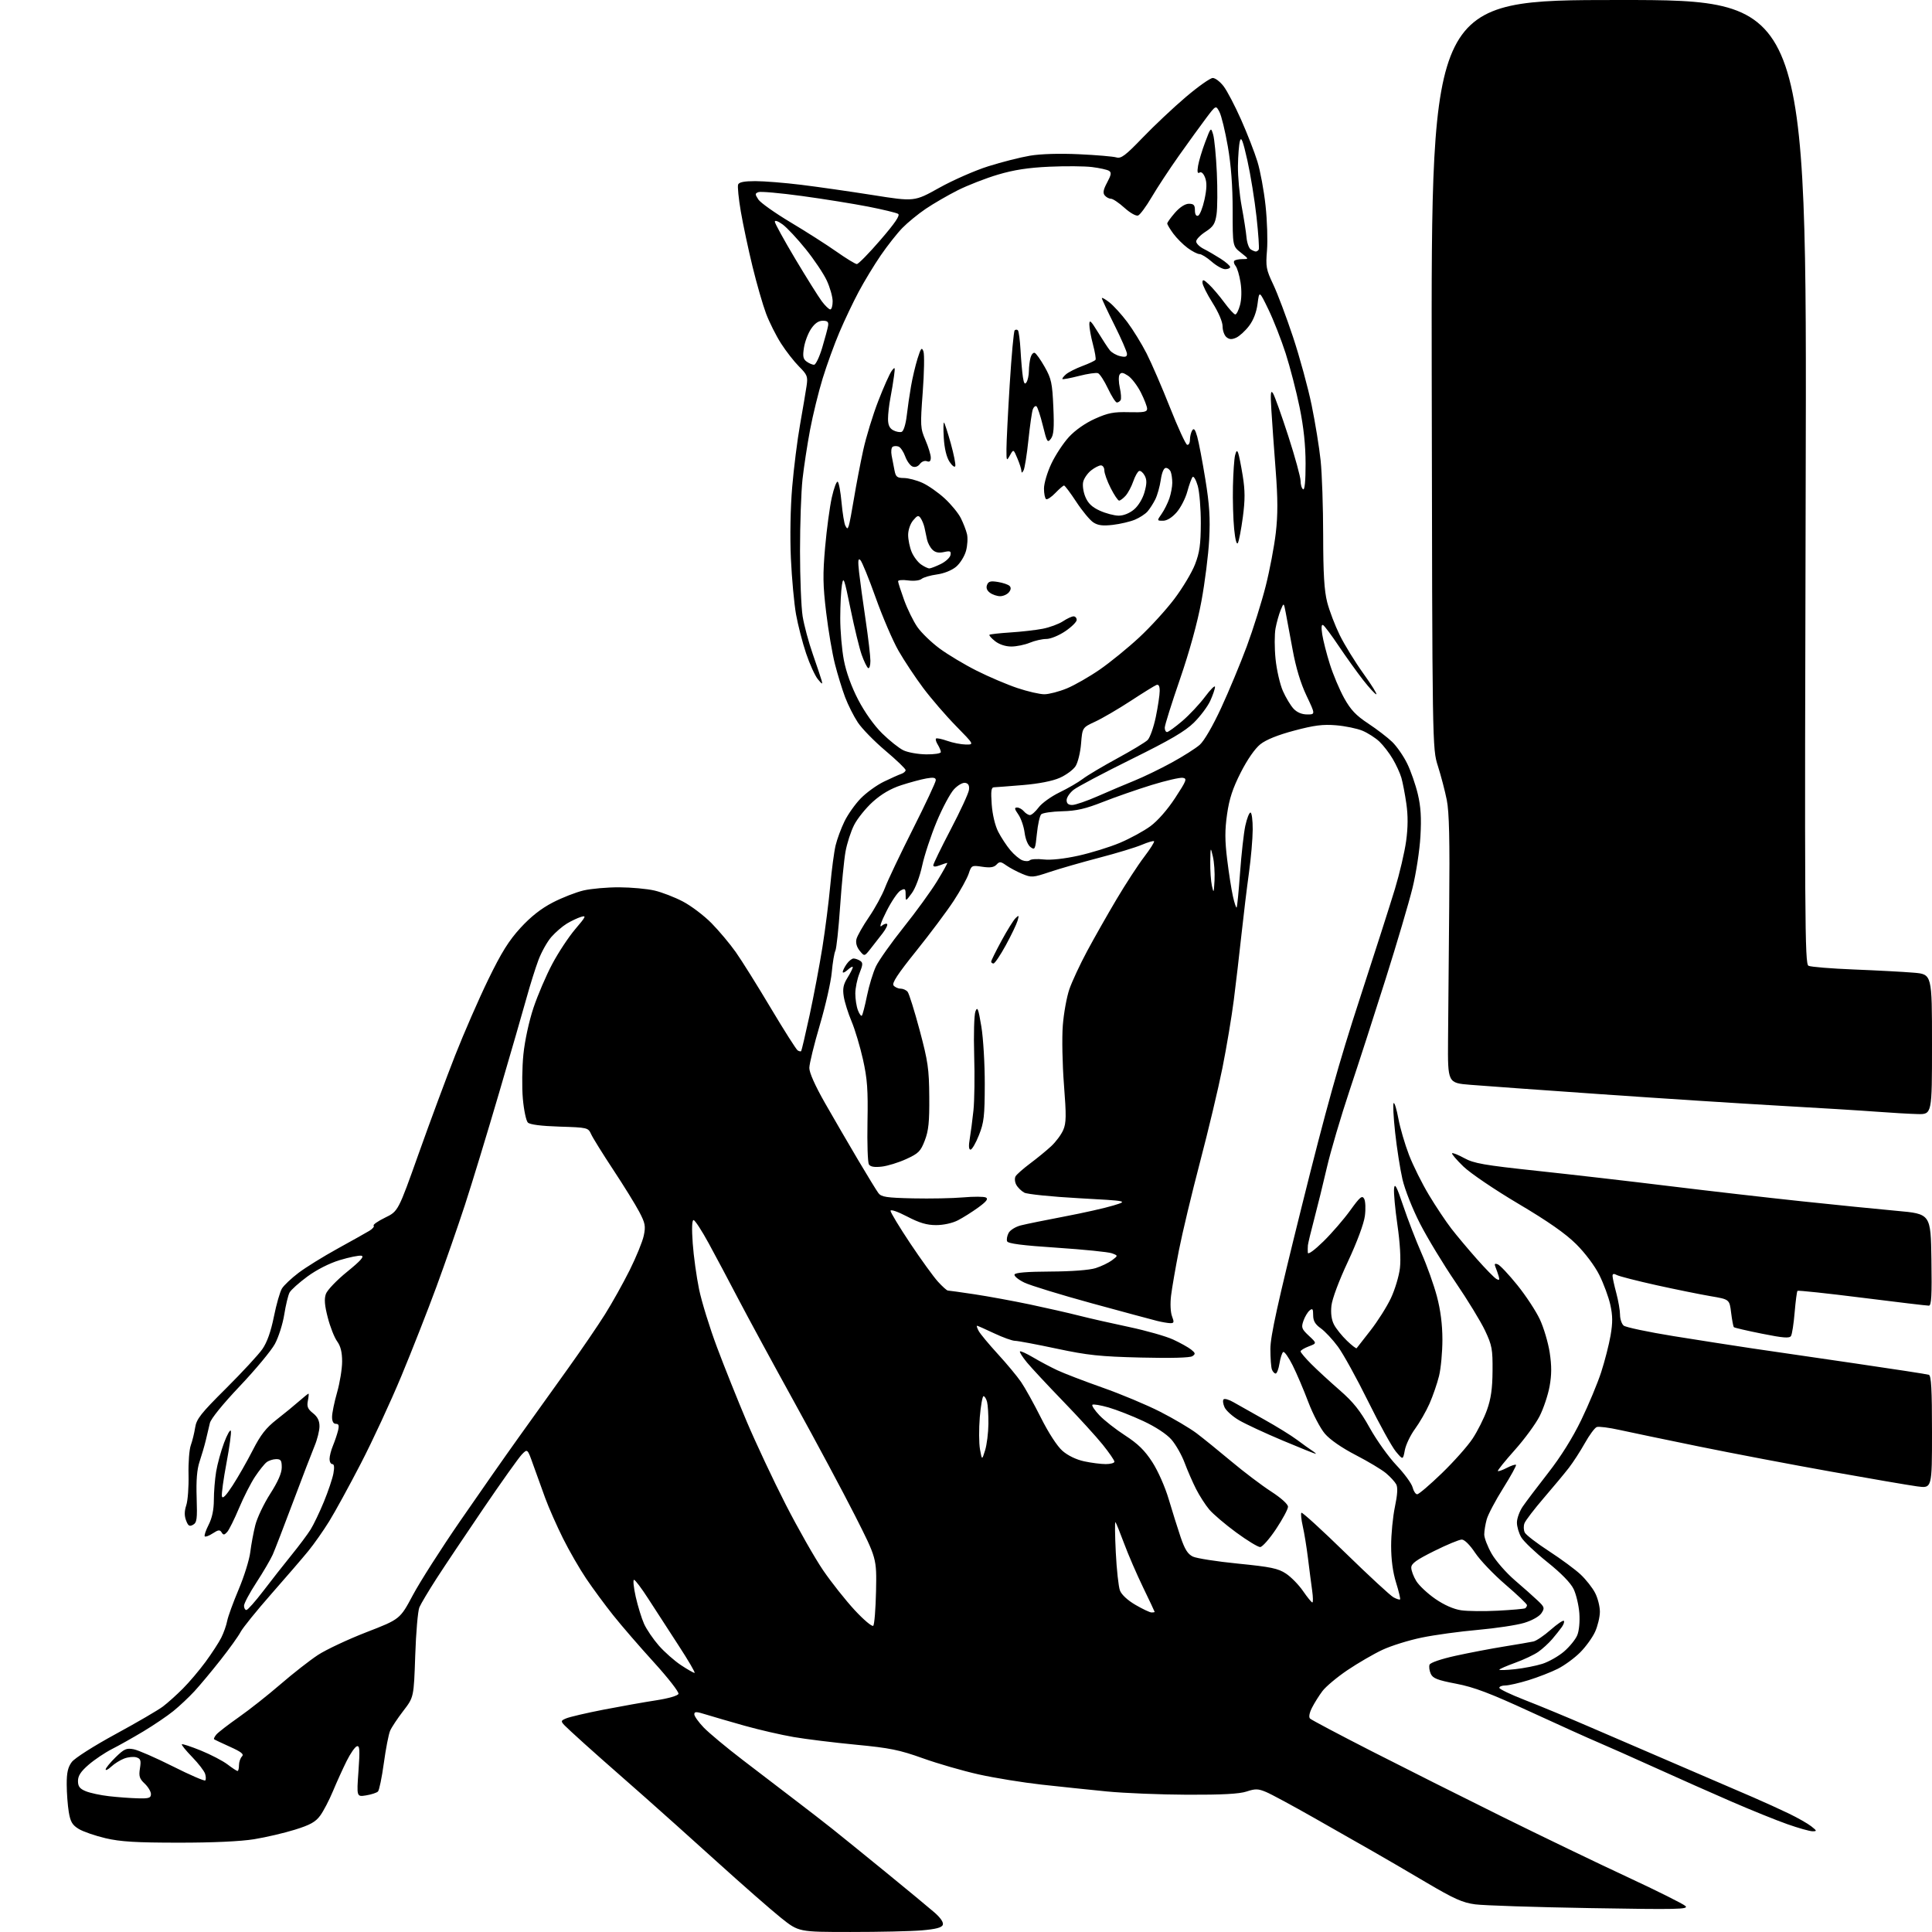 <?xml version="1.0" encoding="UTF-8" standalone="no"?>
<svg 
  version="1.1" 
  xmlns="http://www.w3.org/2000/svg" 
  xmlns:xlink="http://www.w3.org/1999/xlink" 
  xmlns:svg="http://www.w3.org/2000/svg"
  xmlns:rdf="http://www.w3.org/1999/02/22-rdf-syntax-ns#"
  xmlns:cc="http://creativecommons.org/ns#"
  xmlns:dc="http://purl.org/dc/elements/1.1/"
  viewBox="0 0 768 768"
  width="768"
  height="768"
>
<style>svg {background-color: white; }</style>"
<path stroke="none" fill="black" fill-rule="evenodd" d="M338.10,767.99C317.50,767.99 317.50,767.99 310.50,762.41C306.65,759.34 295.18,749.29 285.00,740.08C274.82,730.87 262.00,719.38 256.50,714.53C251.00,709.69 243.13,702.75 239.00,699.12C234.88,695.48 229.49,690.63 227.02,688.33C222.54,684.17 222.54,684.17 225.02,683.10C226.38,682.51 233.12,680.94 240.00,679.60C246.88,678.27 256.26,676.60 260.85,675.90C265.68,675.16 269.42,674.08 269.70,673.34C269.97,672.64 265.57,666.99 259.92,660.78C254.27,654.58 246.99,646.16 243.74,642.07C240.48,637.98 235.67,631.45 233.04,627.55C230.41,623.66 226.24,616.43 223.78,611.48C221.32,606.54 218.14,599.35 216.73,595.50C215.31,591.65 213.15,585.66 211.92,582.18C209.68,575.86 209.68,575.86 207.43,578.18C206.20,579.46 199.35,589.08 192.22,599.56C185.09,610.05 176.68,622.61 173.53,627.49C170.39,632.37 167.32,637.51 166.71,638.93C166.11,640.34 165.36,648.96 165.06,658.09C164.50,674.67 164.50,674.67 160.33,680.09C158.04,683.06 155.68,686.62 155.08,688.00C154.48,689.38 153.36,695.17 152.58,700.87C151.80,706.57 150.75,711.65 150.25,712.15C149.74,712.66 147.63,713.35 145.55,713.69C141.76,714.30 141.76,714.30 142.50,704.03C143.10,695.56 142.99,693.83 141.87,694.17C141.11,694.40 139.28,697.04 137.79,700.04C136.30,703.04 133.85,708.42 132.36,712.00C130.87,715.58 128.59,719.95 127.30,721.71C125.45,724.25 123.32,725.44 117.23,727.33C112.98,728.66 105.67,730.36 101.00,731.12C95.64,731.99 84.55,732.50 71.00,732.49C54.05,732.48 47.91,732.11 41.99,730.73C37.86,729.76 33.05,728.10 31.31,727.04C28.74,725.48 27.99,724.21 27.34,720.31C26.90,717.66 26.53,712.72 26.52,709.32C26.50,704.66 27.00,702.48 28.53,700.43C29.69,698.88 37.21,694.09 45.99,689.31C54.47,684.70 62.94,679.76 64.81,678.33C66.68,676.91 70.22,673.73 72.68,671.26C75.15,668.80 79.20,664.02 81.69,660.64C84.17,657.26 87.00,652.92 87.96,651.00C88.92,649.08 89.98,646.08 90.31,644.34C90.64,642.61 92.69,636.98 94.86,631.84C97.04,626.70 99.12,620.02 99.49,617.00C99.86,613.98 100.76,609.14 101.49,606.26C102.21,603.38 104.87,597.78 107.40,593.83C110.50,588.99 112.00,585.56 112.00,583.32C112.00,580.53 111.64,580.01 109.75,580.03C108.51,580.05 106.80,580.61 105.95,581.28C105.09,581.95 103.04,584.52 101.39,587.00C99.73,589.48 96.87,595.10 95.02,599.50C93.18,603.90 91.05,608.17 90.30,609.00C89.16,610.24 88.78,610.27 88.09,609.14C87.40,608.03 86.78,608.10 84.59,609.53C83.13,610.49 81.70,611.03 81.40,610.73C81.10,610.44 81.79,608.37 82.93,606.14C84.31,603.42 85.00,600.16 85.01,596.29C85.01,593.11 85.42,588.02 85.92,585.00C86.42,581.98 87.84,576.80 89.08,573.50C90.32,570.20 91.53,568.08 91.77,568.80C92.00,569.51 91.22,575.26 90.03,581.57C88.84,587.88 88.02,593.82 88.21,594.77C88.46,595.97 89.77,594.66 92.47,590.50C94.62,587.20 98.20,580.92 100.44,576.54C103.61,570.33 105.71,567.64 110.00,564.28C113.03,561.92 117.03,558.64 118.90,556.99C120.77,555.35 122.45,554.00 122.63,554.00C122.80,554.00 122.69,555.28 122.38,556.85C121.93,559.12 122.34,560.12 124.40,561.75C126.22,563.18 127.00,564.74 127.00,566.96C127.00,568.70 126.12,572.24 125.04,574.81C123.97,577.39 120.13,587.38 116.52,597.00C112.91,606.62 109.26,616.08 108.41,618.00C107.55,619.92 104.64,624.90 101.93,629.06C99.22,633.21 97.00,637.38 97.00,638.31C97.00,639.24 97.43,640.00 97.95,640.00C98.47,640.00 101.50,636.57 104.70,632.39C107.89,628.20 112.93,621.79 115.89,618.14C118.86,614.49 122.27,609.92 123.47,608.00C124.67,606.08 127.04,601.12 128.74,597.00C130.44,592.88 132.14,587.81 132.53,585.75C132.99,583.25 132.85,582.00 132.11,582.00C131.50,582.00 131.00,581.09 131.00,579.97C131.00,578.85 131.60,576.49 132.34,574.72C133.07,572.95 133.98,570.26 134.36,568.75C134.87,566.66 134.68,566.00 133.52,566.00C132.53,566.00 132.00,565.04 132.00,563.25C132.00,561.73 132.90,557.35 134.00,553.50C135.10,549.65 136.00,544.12 136.00,541.21C136.00,537.52 135.40,535.10 134.02,533.21C132.93,531.72 131.26,527.49 130.31,523.81C129.04,518.93 128.83,516.38 129.54,514.37C130.08,512.84 133.85,508.90 137.97,505.56C143.34,501.20 144.93,499.42 143.66,499.17C142.69,498.99 138.83,499.77 135.07,500.91C130.91,502.17 125.88,504.73 122.18,507.45C118.85,509.90 115.66,512.76 115.10,513.81C114.54,514.85 113.59,518.80 112.99,522.57C112.39,526.34 110.71,531.60 109.26,534.26C107.81,536.92 101.55,544.45 95.35,550.99C88.59,558.11 83.81,564.01 83.43,565.69C83.09,567.24 82.36,570.30 81.82,572.50C81.29,574.70 80.17,578.52 79.34,581.00C78.29,584.14 77.94,588.46 78.17,595.32C78.45,603.85 78.27,605.27 76.74,606.12C75.32,606.92 74.80,606.59 73.97,604.41C73.25,602.53 73.28,600.69 74.05,598.35C74.66,596.50 75.06,591.06 74.95,586.25C74.83,581.44 75.24,576.15 75.85,574.50C76.45,572.85 77.23,569.70 77.57,567.51C78.10,564.07 79.79,561.91 89.86,551.90C96.28,545.50 102.79,538.47 104.31,536.27C106.17,533.59 107.68,529.32 108.88,523.38C109.86,518.50 111.30,513.46 112.08,512.20C112.86,510.93 115.83,508.13 118.68,505.97C121.53,503.81 128.51,499.48 134.18,496.36C139.86,493.23 145.55,490.04 146.84,489.26C148.12,488.48 148.89,487.55 148.53,487.20C148.18,486.85 150.23,485.42 153.08,484.03C158.28,481.50 158.28,481.50 166.46,458.50C170.96,445.85 177.48,428.30 180.94,419.50C184.40,410.70 190.30,397.18 194.05,389.46C199.31,378.64 202.25,373.93 206.89,368.86C210.99,364.39 215.07,361.17 219.70,358.77C223.44,356.83 228.97,354.67 232.00,353.96C235.03,353.26 241.40,352.70 246.16,352.72C250.92,352.74 257.22,353.32 260.16,354.00C263.10,354.68 268.19,356.65 271.47,358.37C274.75,360.09 279.86,363.96 282.82,366.96C285.78,369.97 290.12,375.14 292.47,378.46C294.82,381.78 301.08,391.79 306.39,400.71C311.71,409.62 316.52,417.20 317.09,417.56C317.66,417.91 318.28,418.04 318.47,417.85C318.65,417.66 320.17,411.20 321.84,403.50C323.50,395.80 325.79,383.65 326.93,376.50C328.07,369.35 329.46,358.34 330.04,352.04C330.61,345.74 331.57,338.54 332.17,336.04C332.77,333.54 334.36,329.25 335.70,326.50C337.04,323.75 339.94,319.64 342.16,317.37C344.38,315.09 348.51,312.10 351.34,310.73C354.18,309.35 357.29,307.96 358.25,307.64C359.21,307.32 360.00,306.64 360.00,306.13C360.00,305.61 356.39,302.14 351.98,298.42C347.57,294.70 342.63,289.64 341.00,287.18C339.37,284.72 337.09,280.19 335.93,277.11C334.77,274.02 332.96,268.12 331.91,264.00C330.85,259.88 329.28,250.65 328.42,243.50C327.11,232.63 327.04,228.37 328.00,217.50C328.63,210.35 329.83,201.46 330.66,197.74C331.49,194.02 332.54,191.22 333.00,191.50C333.46,191.78 334.15,195.50 334.53,199.76C334.92,204.02 335.60,208.18 336.05,209.00C336.78,210.33 336.92,210.33 337.40,209.00C337.69,208.18 338.63,203.22 339.49,198.00C340.35,192.78 341.99,184.22 343.13,179.00C344.27,173.78 346.96,164.97 349.11,159.44C351.25,153.90 353.66,148.50 354.46,147.44C355.79,145.66 355.87,145.83 355.38,149.50C355.09,151.70 354.44,155.66 353.93,158.30C353.42,160.94 353.00,164.64 353.00,166.51C353.00,168.95 353.60,170.25 355.08,171.04C356.22,171.65 357.74,171.93 358.45,171.66C359.19,171.37 360.04,168.64 360.43,165.33C360.80,162.12 361.57,156.80 362.15,153.50C362.72,150.20 363.89,145.27 364.74,142.54C366.06,138.34 366.42,137.90 367.08,139.68C367.51,140.84 367.38,148.13 366.80,155.88C365.80,169.31 365.85,170.22 367.87,174.93C369.04,177.65 370.00,180.79 370.00,181.90C370.00,183.33 369.54,183.76 368.45,183.34C367.58,183.01 366.36,183.49 365.68,184.43C364.93,185.45 363.79,185.86 362.75,185.46C361.82,185.10 360.51,183.29 359.84,181.44C359.17,179.59 357.99,177.83 357.22,177.53C356.45,177.24 355.38,177.26 354.85,177.59C354.32,177.92 354.13,179.50 354.44,181.10C354.75,182.69 355.26,185.35 355.58,187.00C356.08,189.57 356.61,190.00 359.33,190.02C361.07,190.03 364.39,190.90 366.69,191.95C368.99,192.99 372.97,195.78 375.52,198.13C378.08,200.48 380.97,204.01 381.94,205.96C382.92,207.90 384.02,210.75 384.39,212.29C384.76,213.82 384.59,216.83 384.01,218.96C383.43,221.10 381.67,223.94 380.08,225.28C378.38,226.71 375.27,227.97 372.45,228.35C369.84,228.71 367.09,229.51 366.34,230.13C365.56,230.78 363.29,231.03 360.99,230.73C358.80,230.43 357.00,230.58 357.00,231.05C357.00,231.52 358.08,234.87 359.39,238.49C360.70,242.11 363.07,246.94 364.64,249.21C366.21,251.49 370.20,255.35 373.50,257.79C376.80,260.23 383.43,264.20 388.23,266.61C393.03,269.03 400.31,272.13 404.41,273.50C408.50,274.88 413.35,275.99 415.18,275.98C417.00,275.96 421.01,274.92 424.07,273.66C427.13,272.40 433.04,269.02 437.19,266.15C441.35,263.27 448.39,257.54 452.84,253.40C457.30,249.27 463.61,242.34 466.87,238.01C470.14,233.68 473.82,227.52 475.05,224.32C476.86,219.65 477.31,216.43 477.34,208.00C477.36,202.22 476.81,195.53 476.12,193.12C475.42,190.72 474.50,189.14 474.07,189.62C473.65,190.11 472.70,192.71 471.97,195.42C471.24,198.12 469.33,201.83 467.72,203.67C465.89,205.75 463.87,207.00 462.33,207.00C459.86,207.00 459.86,207.00 461.78,204.25C462.83,202.74 464.21,199.97 464.85,198.10C465.48,196.23 466.00,193.46 466.00,191.93C466.00,190.41 465.73,188.45 465.39,187.58C465.06,186.71 464.19,186.00 463.45,186.00C462.63,186.00 461.86,187.81 461.43,190.75C461.05,193.36 460.07,196.85 459.25,198.50C458.43,200.15 457.03,202.32 456.15,203.33C455.26,204.34 453.01,205.81 451.13,206.59C449.25,207.37 445.32,208.30 442.39,208.64C438.37,209.11 436.46,208.87 434.61,207.66C433.26,206.78 430.23,203.12 427.87,199.53C425.51,195.94 423.31,193.00 422.98,193.00C422.64,193.00 421.10,194.33 419.53,195.96C417.97,197.59 416.31,198.69 415.85,198.41C415.38,198.12 415.00,196.22 415.00,194.19C415.00,192.16 416.32,187.71 417.94,184.30C419.55,180.89 422.70,176.11 424.94,173.68C427.42,170.99 431.44,168.18 435.25,166.47C440.46,164.13 442.71,163.69 448.75,163.85C454.72,164.00 456.00,163.76 456.00,162.49C456.00,161.63 454.87,158.71 453.49,155.98C452.11,153.26 449.82,150.28 448.41,149.35C446.38,148.02 445.66,147.93 445.04,148.93C444.61,149.63 444.66,151.98 445.15,154.16C445.64,156.34 445.78,158.55 445.46,159.06C445.14,159.58 444.47,160.00 443.97,160.00C443.47,160.00 441.87,157.49 440.42,154.43C438.97,151.36 437.19,148.63 436.47,148.35C435.75,148.07 432.35,148.56 428.93,149.44C425.50,150.32 422.54,150.87 422.34,150.68C422.15,150.48 422.78,149.64 423.74,148.80C424.71,147.96 427.65,146.47 430.28,145.49C432.91,144.51 435.26,143.40 435.49,143.02C435.72,142.65 435.26,139.90 434.47,136.92C433.67,133.94 433.03,130.38 433.03,129.00C433.04,126.92 433.61,127.42 436.42,132.00C438.27,135.03 440.40,138.27 441.15,139.21C441.89,140.16 443.74,141.22 445.25,141.57C447.33,142.06 448.00,141.84 448.00,140.70C448.00,139.86 445.75,134.69 443.00,129.19C440.25,123.70 438.00,118.90 438.00,118.53C438.00,118.16 439.35,118.91 441.00,120.20C442.65,121.49 445.85,125.01 448.11,128.02C450.37,131.04 453.83,136.65 455.79,140.50C457.75,144.35 461.93,154.01 465.08,161.97C468.23,169.92 471.30,176.60 471.90,176.80C472.51,177.00 473.01,176.12 473.02,174.83C473.02,173.55 473.43,171.87 473.92,171.09C474.58,170.04 475.11,170.70 475.92,173.59C476.53,175.74 477.98,183.35 479.14,190.50C480.79,200.65 481.12,205.91 480.67,214.50C480.35,220.55 478.96,231.57 477.58,239.00C476.00,247.54 472.86,258.93 469.05,270.00C465.73,279.62 463.01,288.29 463.01,289.25C463.00,290.21 463.41,291.00 463.92,291.00C464.42,291.00 467.14,289.03 469.96,286.63C472.77,284.23 476.86,279.87 479.04,276.95C481.22,274.03 482.99,272.28 482.98,273.07C482.97,273.86 482.12,276.34 481.10,278.58C480.08,280.82 477.16,284.72 474.61,287.24C471.06,290.73 465.20,294.16 449.73,301.80C438.61,307.29 428.26,312.77 426.75,313.97C425.24,315.17 424.00,317.01 424.00,318.07C424.00,319.41 424.69,320.00 426.25,319.99C427.49,319.98 432.10,318.39 436.50,316.45C440.90,314.51 447.43,311.74 451.00,310.30C454.57,308.85 461.22,305.64 465.76,303.15C470.30,300.67 475.32,297.48 476.92,296.07C478.65,294.55 482.12,288.57 485.42,281.43C488.49,274.79 493.08,263.77 495.62,256.93C498.15,250.09 501.53,239.32 503.13,233.00C504.73,226.68 506.54,217.14 507.15,211.81C507.99,204.57 507.97,198.24 507.09,186.81C506.44,178.39 505.68,167.68 505.39,163.00C504.98,156.27 505.12,154.89 506.04,156.35C506.69,157.37 509.41,165.01 512.11,173.33C514.80,181.65 517.00,189.68 517.00,191.17C517.00,192.66 517.45,194.16 518.00,194.50C518.64,194.90 519.00,191.26 518.99,184.31C518.98,176.92 518.23,169.84 516.62,161.94C515.32,155.58 512.82,145.91 511.06,140.44C509.29,134.97 506.21,127.12 504.21,123.00C500.58,115.50 500.58,115.50 499.90,120.76C499.46,124.16 498.25,127.29 496.50,129.58C495.01,131.54 492.73,133.62 491.43,134.22C489.66,135.02 488.67,134.97 487.53,134.02C486.69,133.33 486.00,131.40 486.00,129.74C486.00,127.94 484.39,124.16 482.00,120.38C479.80,116.90 478.00,113.28 478.00,112.35C478.00,110.94 478.44,111.06 480.59,113.08C482.02,114.41 484.75,117.64 486.68,120.25C488.60,122.86 490.56,125.00 491.05,125.00C491.53,125.00 492.38,123.30 492.94,121.23C493.55,118.96 493.63,115.40 493.13,112.27C492.68,109.42 491.80,106.46 491.16,105.70C490.53,104.94 490.31,104.02 490.68,103.66C491.04,103.30 492.50,103.00 493.92,102.99C496.50,102.98 496.50,102.98 493.25,100.42C490.00,97.86 490.00,97.86 490.00,83.55C490.00,73.94 489.37,65.62 488.08,58.21C487.03,52.15 485.53,45.97 484.75,44.49C483.34,41.79 483.34,41.79 479.42,47.00C477.26,49.86 472.43,56.55 468.67,61.85C464.91,67.16 460.04,74.57 457.84,78.31C455.64,82.06 453.20,85.37 452.41,85.67C451.61,85.98 449.24,84.64 446.99,82.61C444.79,80.62 442.38,79.00 441.62,79.00C440.86,79.00 439.75,78.41 439.15,77.68C438.34,76.70 438.58,75.38 440.11,72.54C441.75,69.48 441.89,68.55 440.84,67.90C440.11,67.45 437.09,66.78 434.13,66.41C431.16,66.04 423.51,65.98 417.12,66.27C408.75,66.65 403.04,67.53 396.71,69.41C391.88,70.84 384.68,73.65 380.71,75.64C376.75,77.64 371.02,80.96 367.98,83.02C364.94,85.08 360.76,88.50 358.69,90.63C356.62,92.76 352.76,97.65 350.12,101.50C347.48,105.35 343.52,111.88 341.33,116.00C339.13,120.12 335.69,127.35 333.69,132.06C331.68,136.77 328.69,145.01 327.04,150.37C325.39,155.74 323.13,164.94 322.02,170.82C320.92,176.69 319.56,185.55 319.01,190.50C318.47,195.45 318.02,208.28 318.02,219.00C318.02,229.72 318.49,241.43 319.06,245.00C319.64,248.57 321.45,255.32 323.09,260.00C324.72,264.68 326.31,269.40 326.61,270.50C327.08,272.19 326.85,272.11 325.11,270.00C323.97,268.62 321.87,264.01 320.44,259.74C319.00,255.48 317.21,248.50 316.44,244.24C315.68,239.98 314.76,229.97 314.39,222.00C314.00,213.40 314.21,201.88 314.90,193.69C315.54,186.10 316.95,174.85 318.05,168.69C319.14,162.54 320.30,155.65 320.63,153.40C321.18,149.66 320.91,148.98 317.64,145.71C315.67,143.73 312.43,139.59 310.46,136.50C308.49,133.42 305.82,128.09 304.53,124.67C303.24,121.24 300.81,112.83 299.14,105.97C297.47,99.11 295.38,89.28 294.49,84.11C293.61,78.95 293.13,74.11 293.41,73.36C293.78,72.41 295.84,72.00 300.26,72.00C303.73,72.00 311.96,72.66 318.54,73.47C325.12,74.28 337.93,76.12 347.00,77.55C363.50,80.17 363.50,80.17 373.39,74.64C378.83,71.61 387.61,67.75 392.89,66.09C398.18,64.42 405.62,62.53 409.44,61.89C413.71,61.17 421.21,60.95 428.94,61.31C435.85,61.63 442.52,62.20 443.76,62.57C445.66,63.13 447.33,61.88 454.26,54.68C458.79,49.97 466.50,42.71 471.39,38.56C476.28,34.40 481.10,31.00 482.09,31.00C483.09,31.00 485.03,32.49 486.42,34.31C487.81,36.13 490.93,42.10 493.36,47.58C495.79,53.05 498.71,60.54 499.84,64.22C500.98,67.90 502.43,75.76 503.07,81.70C503.72,87.64 503.97,95.68 503.65,99.56C503.11,106.01 503.32,107.16 506.12,113.06C507.81,116.60 511.36,126.03 514.01,134.00C516.65,141.97 519.98,154.15 521.40,161.06C522.82,167.96 524.42,177.86 524.97,183.06C525.52,188.25 525.97,201.66 525.98,212.86C526.00,228.01 526.40,234.78 527.57,239.36C528.43,242.74 530.69,248.65 532.58,252.50C534.48,256.35 538.71,263.21 541.97,267.75C545.24,272.29 547.54,276.00 547.10,276.00C546.66,276.00 544.28,273.41 541.81,270.25C539.35,267.09 535.02,261.04 532.18,256.82C529.35,252.59 526.56,248.85 525.99,248.50C525.30,248.07 525.17,249.29 525.61,252.18C525.97,254.55 527.33,259.88 528.63,264.00C529.92,268.12 532.49,274.20 534.32,277.50C536.92,282.18 539.03,284.41 543.90,287.62C547.33,289.89 551.63,293.18 553.44,294.94C555.26,296.71 557.93,300.56 559.37,303.51C560.82,306.46 562.72,311.94 563.61,315.69C564.80,320.72 565.07,325.11 564.64,332.50C564.33,338.00 562.91,347.23 561.49,353.00C560.07,358.77 555.29,374.98 550.86,389.00C546.44,403.02 539.96,423.05 536.47,433.50C532.99,443.95 528.94,457.68 527.48,464.00C526.02,470.32 523.75,479.55 522.44,484.50C521.13,489.45 520.00,494.18 519.91,495.00C519.83,495.82 519.82,497.16 519.88,497.97C519.95,498.84 522.47,497.01 526.09,493.47C529.43,490.19 534.23,484.64 536.74,481.15C540.61,475.79 541.46,475.07 542.27,476.52C542.80,477.46 542.93,480.54 542.56,483.36C542.16,486.44 539.45,493.73 535.82,501.50C532.23,509.16 529.54,516.38 529.26,519.08C528.94,522.08 529.30,524.68 530.30,526.58C531.14,528.19 533.44,531.04 535.40,532.93C537.36,534.82 539.11,536.17 539.29,535.93C539.47,535.69 541.94,532.52 544.78,528.89C547.63,525.25 551.28,519.48 552.89,516.07C554.50,512.67 556.12,507.29 556.49,504.12C556.91,500.51 556.54,494.10 555.49,486.88C554.58,480.56 553.98,474.07 554.16,472.45C554.43,470.12 555.18,471.54 557.81,479.35C559.63,484.77 562.90,493.23 565.07,498.17C567.25,503.10 570.00,510.82 571.19,515.32C572.64,520.79 573.37,526.48 573.38,532.50C573.38,537.45 572.78,543.96 572.04,546.97C571.30,549.98 569.59,554.93 568.25,557.97C566.91,561.01 564.31,565.53 562.49,568.01C560.67,570.49 558.85,574.30 558.44,576.46C557.70,580.40 557.70,580.40 554.87,577.01C553.31,575.15 548.35,566.17 543.85,557.06C539.35,547.95 533.96,538.18 531.87,535.35C529.79,532.51 526.71,529.22 525.04,528.03C522.79,526.43 522.00,525.07 522.00,522.81C522.00,520.28 521.75,519.96 520.58,520.94C519.80,521.58 518.69,523.44 518.13,525.06C517.21,527.70 517.42,528.30 520.30,530.99C523.50,533.98 523.50,533.98 520.25,535.21C518.46,535.89 517.00,536.78 517.00,537.20C517.00,537.62 518.91,539.89 521.25,542.23C523.59,544.58 528.67,549.25 532.53,552.61C537.96,557.34 540.66,560.72 544.49,567.61C547.21,572.50 552.00,579.20 555.14,582.50C558.27,585.80 561.15,589.74 561.53,591.25C561.91,592.76 562.73,594.00 563.36,594.00C563.99,594.00 568.39,590.24 573.14,585.65C577.90,581.05 583.40,574.87 585.36,571.90C587.33,568.93 589.91,563.80 591.09,560.50C592.68,556.05 593.26,552.04 593.31,544.97C593.38,536.35 593.10,534.81 590.35,528.97C588.68,525.41 583.38,516.73 578.57,509.67C573.76,502.61 567.43,492.16 564.50,486.45C561.50,480.59 558.45,472.90 557.50,468.79C556.58,464.78 555.27,456.42 554.59,450.20C553.91,443.99 553.65,438.72 554.01,438.49C554.37,438.27 555.22,441.07 555.89,444.73C556.57,448.38 558.46,454.84 560.09,459.08C561.72,463.32 565.30,470.50 568.03,475.04C570.76,479.58 574.77,485.60 576.94,488.40C579.11,491.21 583.68,496.65 587.09,500.50C590.50,504.35 593.97,507.90 594.80,508.38C595.97,509.07 596.18,508.85 595.77,507.38C595.47,506.35 594.90,504.71 594.50,503.74C593.95,502.39 594.15,502.12 595.40,502.60C596.29,502.94 599.78,506.66 603.17,510.86C606.56,515.06 610.59,521.20 612.13,524.50C613.67,527.80 615.42,533.72 616.03,537.65C616.83,542.92 616.82,546.46 615.99,551.08C615.36,554.54 613.58,559.87 612.03,562.93C610.48,565.99 606.03,572.07 602.13,576.43C598.23,580.80 595.21,584.54 595.43,584.76C595.64,584.97 597.25,584.41 599.00,583.50C600.75,582.59 602.39,582.05 602.63,582.30C602.88,582.55 600.58,586.73 597.53,591.59C594.47,596.46 591.53,602.03 590.99,603.97C590.45,605.91 590.01,608.62 590.01,610.00C590.02,611.38 591.35,614.83 592.98,617.67C594.61,620.51 598.74,625.23 602.16,628.17C605.58,631.10 609.69,634.75 611.29,636.28C613.99,638.85 614.10,639.22 612.74,641.27C611.87,642.57 609.03,644.17 605.88,645.12C602.92,646.02 594.65,647.26 587.50,647.90C580.35,648.53 570.31,649.90 565.19,650.96C560.07,652.01 553.03,654.20 549.55,655.83C546.06,657.46 539.82,661.09 535.66,663.89C531.51,666.69 527.02,670.45 525.68,672.24C524.33,674.03 522.47,677.01 521.53,678.86C520.48,680.94 520.19,682.59 520.76,683.16C521.27,683.67 532.22,689.47 545.10,696.05C557.97,702.62 581.33,714.35 597.00,722.10C612.67,729.85 635.17,740.69 647.00,746.19C658.83,751.69 669.17,756.86 670.00,757.68C671.33,759.00 667.03,759.10 632.00,758.50C610.27,758.13 589.76,757.46 586.41,757.01C581.37,756.34 578.03,754.84 566.91,748.28C559.54,743.92 549.90,738.30 545.50,735.80C541.10,733.29 530.63,727.34 522.23,722.56C513.83,717.79 505.31,713.19 503.29,712.35C500.12,711.02 499.04,711.00 495.55,712.15C492.68,713.11 485.83,713.48 472.00,713.43C461.27,713.39 446.88,712.80 440.00,712.13C433.12,711.46 421.43,710.23 414.00,709.41C406.57,708.58 395.37,706.76 389.10,705.37C382.83,703.97 372.81,701.08 366.84,698.94C357.53,695.61 353.76,694.84 340.25,693.55C331.59,692.72 320.45,691.35 315.50,690.50C310.55,689.65 301.77,687.63 296.00,686.01C290.23,684.38 283.36,682.39 280.75,681.58C276.79,680.34 276.00,680.32 276.00,681.46C276.00,682.22 277.69,684.59 279.75,686.73C281.81,688.87 288.75,694.65 295.16,699.56C301.57,704.48 310.95,711.65 316.00,715.50C321.06,719.35 327.74,724.52 330.85,727.00C333.96,729.48 343.48,737.19 352.00,744.14C360.53,751.10 369.27,758.33 371.43,760.21C373.94,762.41 375.14,764.19 374.77,765.17C374.35,766.26 372.01,766.87 366.44,767.35C362.18,767.71 349.43,768.00 338.10,767.99zM720.50,727.96C719.40,727.96 714.90,726.69 710.50,725.14C706.10,723.59 696.20,719.59 688.50,716.25C680.80,712.92 667.07,706.82 657.98,702.70C648.89,698.59 638.64,694.03 635.20,692.58C631.76,691.13 619.70,685.69 608.41,680.49C592.20,673.03 585.98,670.67 578.82,669.30C571.36,667.87 569.58,667.17 568.75,665.35C568.19,664.13 567.98,662.51 568.27,661.74C568.58,660.93 572.85,659.47 578.65,658.19C584.07,657.00 592.77,655.34 598.00,654.50C603.23,653.66 608.44,652.76 609.58,652.51C610.73,652.25 613.79,650.18 616.38,647.90C618.97,645.62 621.34,644.00 621.65,644.31C621.95,644.62 621.60,645.72 620.85,646.77C620.11,647.81 618.38,649.99 617.00,651.60C615.62,653.21 613.15,655.48 611.50,656.63C609.85,657.79 605.69,659.76 602.25,661.00C598.81,662.25 596.00,663.48 596.00,663.73C596.00,663.99 598.81,663.90 602.25,663.53C605.69,663.16 610.57,662.20 613.11,661.40C615.64,660.59 619.52,658.39 621.72,656.51C623.92,654.62 626.29,651.71 626.98,650.04C627.72,648.27 628.06,644.61 627.81,641.25C627.57,638.09 626.55,633.78 625.54,631.67C624.36,629.23 620.59,625.36 615.09,620.96C610.35,617.17 605.69,612.75 604.74,611.13C603.78,609.52 603.00,606.86 603.00,605.24C603.00,603.61 604.04,600.75 605.30,598.89C606.57,597.03 611.12,591.00 615.41,585.51C620.41,579.12 625.14,571.55 628.55,564.51C631.48,558.45 635.05,549.90 636.48,545.50C637.91,541.10 639.60,534.51 640.23,530.86C641.11,525.73 641.08,522.96 640.12,518.64C639.43,515.57 637.47,510.26 635.76,506.84C633.94,503.20 630.12,498.10 626.55,494.56C622.26,490.31 615.40,485.52 603.56,478.50C594.16,472.93 584.48,466.37 581.72,463.70C579.00,461.06 576.97,458.69 577.23,458.44C577.49,458.18 579.68,459.06 582.10,460.39C585.88,462.47 589.94,463.18 611.00,465.43C624.48,466.87 648.10,469.59 663.50,471.48C678.90,473.37 702.52,476.08 716.00,477.51C729.48,478.94 746.58,480.66 754.00,481.33C767.50,482.54 767.50,482.54 767.77,500.77C767.99,514.99 767.77,519.01 766.77,519.02C766.07,519.04 754.13,517.62 740.24,515.87C726.35,514.12 714.78,512.89 714.53,513.13C714.28,513.38 713.78,517.24 713.40,521.70C713.03,526.17 712.38,530.39 711.95,531.07C711.35,532.06 708.87,531.86 700.43,530.17C694.52,528.99 689.48,527.82 689.24,527.57C689.00,527.33 688.51,524.74 688.15,521.82C687.50,516.52 687.50,516.52 680.00,515.25C675.88,514.55 666.20,512.59 658.50,510.89C650.80,509.18 643.71,507.37 642.75,506.86C641.51,506.20 641.00,506.30 641.01,507.21C641.02,507.92 641.69,510.98 642.50,514.00C643.31,517.02 643.98,520.91 643.99,522.63C643.99,524.35 644.65,526.29 645.44,526.95C646.24,527.61 655.13,529.49 665.19,531.12C675.26,532.74 689.35,534.94 696.50,536.00C703.65,537.05 722.10,539.75 737.50,541.99C752.90,544.24 766.06,546.26 766.75,546.50C767.70,546.83 768.00,552.31 768.00,569.30C768.00,591.67 768.00,591.67 762.11,590.86C758.86,590.42 743.45,587.78 727.86,584.99C712.26,582.21 688.70,577.72 675.50,575.03C662.30,572.33 648.05,569.36 643.83,568.43C639.61,567.49 635.51,566.97 634.72,567.28C633.93,567.58 631.81,570.45 630.01,573.66C628.21,576.87 625.34,581.30 623.64,583.50C621.94,585.70 617.45,591.10 613.66,595.50C609.88,599.90 606.43,604.40 606.01,605.50C605.58,606.60 605.64,608.28 606.14,609.23C606.64,610.19 610.98,613.51 615.78,616.63C620.57,619.75 626.23,623.92 628.33,625.90C630.44,627.88 633.03,631.17 634.08,633.21C635.14,635.25 635.99,638.63 635.98,640.71C635.97,642.79 635.11,646.37 634.07,648.66C633.03,650.95 630.35,654.65 628.12,656.88C625.89,659.11 621.92,662.02 619.28,663.35C616.65,664.68 611.42,666.72 607.64,667.89C603.87,669.05 599.71,670.00 598.39,670.00C597.08,670.00 596.00,670.42 596.00,670.93C596.00,671.44 600.61,673.64 606.25,675.83C611.89,678.02 623.48,682.82 632.00,686.51C640.52,690.19 656.95,697.27 668.50,702.23C680.05,707.19 692.88,712.71 697.00,714.50C701.12,716.28 707.42,719.15 711.00,720.87C714.58,722.59 718.62,724.89 720.00,725.98C722.29,727.79 722.33,727.96 720.50,727.96zM54.75,714.86C59.22,714.98 60.00,714.73 60.00,713.17C60.00,712.17 58.88,710.30 57.51,709.01C55.43,707.06 55.13,706.07 55.63,702.94C56.13,699.80 55.91,699.11 54.24,698.58C53.15,698.23 50.97,698.44 49.38,699.04C47.80,699.64 45.49,701.08 44.25,702.24C43.01,703.40 42.00,703.91 42.00,703.38C42.00,702.84 43.77,700.68 45.93,698.56C49.39,695.19 50.27,694.80 53.18,695.37C55.01,695.73 62.01,698.79 68.75,702.18C75.48,705.57 81.26,708.07 81.59,707.75C81.91,707.42 81.89,706.23 81.53,705.11C81.18,703.99 78.86,700.98 76.38,698.43C73.90,695.88 72.06,693.61 72.29,693.38C72.52,693.15 75.93,694.28 79.88,695.88C83.82,697.49 88.59,699.97 90.46,701.40C92.33,702.83 94.12,704.00 94.43,704.00C94.74,704.00 95.00,702.97 95.00,701.70C95.00,700.44 95.53,698.87 96.18,698.22C97.08,697.32 95.96,696.42 91.43,694.38C88.17,692.91 85.32,691.56 85.11,691.38C84.89,691.20 85.29,690.36 85.99,689.52C86.68,688.68 90.69,685.58 94.88,682.64C99.07,679.71 106.55,673.80 111.50,669.52C116.45,665.24 123.16,660.00 126.40,657.87C129.65,655.75 138.31,651.68 145.65,648.83C159.01,643.66 159.01,643.66 164.12,634.08C166.93,628.81 175.37,615.59 182.87,604.70C190.37,593.81 200.91,578.73 206.31,571.20C211.70,563.66 220.45,551.45 225.75,544.06C231.05,536.66 237.68,526.95 240.49,522.47C243.30,518.00 247.71,510.10 250.30,504.92C252.88,499.74 255.41,493.56 255.91,491.18C256.71,487.39 256.48,486.22 254.09,481.68C252.59,478.83 247.95,471.32 243.77,465.00C239.60,458.68 235.64,452.31 234.98,450.85C233.79,448.25 233.58,448.20 222.43,447.85C215.09,447.62 210.64,447.04 209.83,446.23C209.14,445.54 208.24,441.26 207.84,436.74C207.44,432.21 207.54,424.29 208.06,419.13C208.61,413.69 210.29,405.94 212.06,400.63C213.74,395.61 217.10,387.76 219.53,383.20C221.95,378.63 226.09,372.38 228.71,369.30C232.89,364.41 233.18,363.80 231.00,364.47C229.62,364.89 227.07,366.09 225.32,367.15C223.57,368.21 220.80,370.60 219.17,372.46C217.54,374.32 215.22,378.46 214.02,381.67C212.82,384.88 210.72,391.55 209.36,396.50C207.99,401.45 203.05,418.55 198.37,434.50C193.69,450.45 187.59,470.48 184.81,479.00C182.02,487.52 176.93,502.15 173.49,511.50C170.05,520.85 163.78,536.83 159.55,547.00C155.32,557.17 148.08,572.80 143.46,581.72C138.84,590.65 133.18,601.00 130.87,604.72C128.57,608.45 124.84,613.75 122.60,616.50C120.36,619.25 113.72,626.96 107.84,633.64C101.97,640.32 96.48,647.11 95.64,648.73C94.80,650.36 91.22,655.35 87.69,659.83C84.16,664.32 79.48,669.92 77.30,672.29C75.12,674.65 71.35,678.20 68.92,680.17C66.49,682.14 61.12,685.77 57.00,688.25C52.88,690.72 47.25,693.89 44.50,695.28C41.75,696.68 37.59,699.47 35.25,701.49C32.13,704.18 31.00,705.90 31.00,707.96C31.00,710.14 31.68,711.04 34.10,712.04C35.80,712.74 39.96,713.64 43.35,714.02C46.73,714.41 51.86,714.79 54.75,714.86zM276.10,665.00C276.51,665.00 273.62,660.05 269.67,653.99C265.73,647.94 260.33,639.61 257.68,635.49C255.03,631.37 252.49,628.00 252.03,628.00C251.57,628.00 251.88,631.04 252.71,634.75C253.55,638.46 255.04,643.31 256.03,645.52C257.03,647.73 259.68,651.62 261.92,654.18C264.17,656.73 268.11,660.21 270.68,661.91C273.24,663.61 275.68,665.00 276.10,665.00zM347.13,646.27C347.59,645.81 348.09,639.59 348.24,632.46C348.50,619.50 348.50,619.50 339.89,602.50C335.15,593.15 324.31,572.90 315.81,557.50C307.31,542.10 297.30,523.65 293.56,516.50C289.83,509.35 284.51,499.34 281.73,494.25C278.96,489.16 276.24,485.00 275.70,485.00C275.07,485.00 274.95,488.36 275.37,494.25C275.73,499.34 276.87,507.55 277.89,512.50C278.91,517.45 282.11,527.80 285.00,535.50C287.88,543.20 293.20,556.48 296.80,565.00C300.41,573.52 307.38,588.38 312.30,598.00C317.22,607.62 323.94,619.43 327.22,624.24C330.51,629.04 336.14,636.15 339.74,640.04C343.34,643.93 346.67,646.73 347.13,646.27zM457.75,640.98C458.44,640.99 459.00,640.89 458.99,640.75C458.99,640.61 456.92,636.23 454.39,631.00C451.86,625.77 448.46,617.91 446.84,613.53C445.21,609.14 443.67,605.33 443.40,605.07C443.14,604.80 443.20,610.19 443.54,617.04C443.88,623.89 444.63,630.73 445.19,632.23C445.82,633.90 448.24,636.14 451.36,637.96C454.19,639.61 457.06,640.97 457.75,640.98zM595.50,640.27C601.00,639.98 605.84,639.55 606.25,639.32C606.66,639.08 607.00,638.51 607.00,638.06C607.00,637.61 603.15,633.94 598.45,629.90C593.75,625.87 588.33,620.19 586.40,617.28C584.31,614.14 582.16,612.00 581.08,612.00C580.09,612.00 575.16,614.04 570.14,616.54C562.98,620.10 561.00,621.53 561.00,623.17C561.00,624.32 561.90,626.73 563.01,628.52C564.12,630.31 567.52,633.49 570.58,635.60C574.11,638.03 577.83,639.67 580.82,640.11C583.39,640.49 590.00,640.56 595.50,640.27zM521.68,637.00C522.01,637.00 521.97,634.86 521.60,632.25C521.23,629.64 520.49,623.90 519.95,619.50C519.41,615.10 518.48,609.34 517.87,606.70C517.27,604.05 517.02,601.64 517.33,601.34C517.64,601.03 525.50,608.20 534.80,617.28C544.11,626.35 552.72,634.32 553.95,634.97C555.17,635.63 556.34,635.99 556.55,635.79C556.75,635.58 556.04,632.58 554.96,629.12C553.67,624.98 553.00,619.96 553.00,614.48C553.00,609.89 553.68,602.92 554.50,599.00C555.52,594.13 555.69,591.29 555.02,590.04C554.48,589.04 552.66,587.05 550.97,585.63C549.28,584.20 543.86,580.96 538.93,578.41C533.41,575.56 528.70,572.30 526.67,569.93C524.86,567.81 521.88,562.12 520.05,557.29C518.23,552.45 515.43,545.90 513.83,542.71C512.24,539.53 510.56,537.16 510.10,537.44C509.64,537.72 508.97,539.77 508.62,541.98C508.27,544.19 507.58,546.00 507.10,546.00C506.61,546.00 505.94,545.29 505.61,544.42C505.27,543.55 505.00,539.87 505.00,536.25C505.00,531.16 507.84,518.24 517.46,479.58C527.13,440.71 532.29,422.22 540.53,397.00C546.36,379.12 552.65,359.50 554.50,353.39C556.35,347.28 558.36,338.70 558.96,334.33C559.71,328.83 559.73,324.22 559.04,319.43C558.49,315.62 557.60,311.00 557.07,309.17C556.53,307.33 554.99,303.96 553.63,301.67C552.28,299.37 549.90,296.29 548.34,294.80C546.78,293.32 543.75,291.38 541.62,290.48C539.48,289.59 534.75,288.61 531.12,288.31C525.87,287.87 522.43,288.31 514.50,290.42C507.97,292.15 503.29,294.04 501.00,295.86C498.86,297.57 495.84,301.92 493.22,307.07C490.01,313.40 488.65,317.54 487.78,323.67C486.88,329.95 486.89,334.13 487.82,341.67C488.48,347.08 489.51,353.67 490.11,356.32C490.70,358.97 491.37,360.97 491.58,360.75C491.80,360.54 492.41,354.32 492.94,346.93C493.47,339.54 494.41,331.14 495.03,328.25C495.66,325.36 496.58,323.00 497.08,323.00C497.59,323.00 497.99,326.04 497.97,329.75C497.95,333.46 497.28,341.23 496.47,347.00C495.67,352.77 494.33,363.80 493.50,371.50C492.67,379.20 491.30,390.90 490.46,397.50C489.62,404.10 487.59,416.25 485.94,424.50C484.29,432.75 480.27,449.62 477.01,462.00C473.76,474.38 469.99,490.12 468.64,497.00C467.29,503.88 465.89,511.98 465.52,515.00C465.13,518.19 465.29,521.66 465.90,523.25C466.80,525.60 466.70,526.00 465.23,525.98C464.28,525.96 461.93,525.57 460.00,525.09C458.07,524.62 446.38,521.46 434.00,518.08C421.62,514.69 409.57,510.99 407.20,509.85C404.84,508.71 403.08,507.27 403.28,506.65C403.54,505.89 408.21,505.50 417.58,505.46C426.03,505.42 433.09,504.88 435.56,504.09C437.79,503.38 440.71,501.97 442.05,500.97C444.48,499.13 444.48,499.13 441.99,498.20C440.62,497.69 430.80,496.70 420.16,495.99C406.36,495.08 400.69,494.35 400.34,493.43C400.07,492.73 400.34,491.24 400.94,490.11C401.54,488.99 403.71,487.64 405.77,487.12C407.82,486.59 415.63,485.00 423.12,483.58C430.61,482.16 439.39,480.19 442.62,479.19C448.50,477.39 448.50,477.39 428.91,476.31C418.13,475.72 408.35,474.72 407.18,474.10C406.01,473.47 404.57,472.06 403.98,470.96C403.39,469.87 403.27,468.36 403.71,467.60C404.14,466.85 406.75,464.55 409.50,462.49C412.25,460.44 416.02,457.35 417.87,455.63C419.72,453.91 421.88,451.01 422.66,449.18C423.86,446.39 423.90,443.51 422.94,431.18C422.31,423.11 422.10,412.53 422.48,407.67C422.85,402.81 424.03,396.33 425.08,393.25C426.14,390.18 429.32,383.35 432.15,378.08C434.98,372.81 440.24,363.55 443.83,357.50C447.42,351.45 452.35,343.88 454.78,340.69C457.22,337.49 459.00,334.67 458.75,334.41C458.49,334.16 456.31,334.79 453.89,335.82C451.48,336.85 443.88,339.16 437.00,340.95C430.12,342.75 421.29,345.29 417.36,346.60C410.55,348.88 410.04,348.91 406.36,347.38C404.24,346.50 401.38,344.97 400.00,344.00C397.80,342.44 397.34,342.40 396.12,343.71C395.11,344.79 393.60,345.02 390.47,344.55C386.29,343.92 386.16,343.98 385.07,347.30C384.45,349.17 381.77,354.03 379.11,358.10C376.45,362.17 369.75,371.12 364.23,378.00C356.83,387.21 354.45,390.83 355.21,391.75C355.78,392.44 357.03,393.00 358.00,393.00C358.97,393.00 360.22,393.56 360.79,394.25C361.36,394.94 363.51,401.80 365.57,409.50C368.89,421.93 369.32,424.90 369.40,436.00C369.48,446.00 369.12,449.47 367.62,453.36C365.96,457.68 365.13,458.51 360.23,460.75C357.20,462.14 352.81,463.49 350.49,463.75C347.57,464.08 345.99,463.81 345.40,462.87C344.93,462.11 344.68,454.52 344.84,446.00C345.08,433.18 344.77,428.89 343.05,421.17C341.90,416.04 339.86,409.22 338.51,406.02C337.16,402.81 335.76,398.37 335.41,396.15C334.91,393.01 335.23,391.36 336.88,388.69C338.05,386.81 339.00,384.91 339.00,384.48C339.00,384.04 338.10,384.50 337.00,385.50C335.90,386.50 335.00,386.89 335.00,386.38C335.00,385.86 335.70,384.44 336.56,383.22C337.41,382.00 338.65,381.01 339.31,381.02C339.96,381.02 341.13,381.43 341.90,381.92C343.08,382.67 343.05,383.43 341.65,386.92C340.74,389.19 340.00,392.80 340.00,394.96C340.00,397.11 340.46,400.09 341.03,401.57C341.59,403.06 342.30,404.03 342.60,403.73C342.90,403.43 343.82,399.88 344.64,395.84C345.46,391.80 347.07,386.53 348.21,384.13C349.36,381.73 354.30,374.76 359.19,368.63C364.09,362.51 370.09,354.24 372.53,350.25C374.96,346.26 376.77,343.00 376.54,343.00C376.32,343.00 374.98,343.44 373.57,343.98C371.87,344.62 371.00,344.61 371.00,343.95C371.00,343.40 374.11,336.99 377.92,329.72C381.73,322.45 384.99,315.39 385.17,314.02C385.40,312.29 384.97,311.44 383.72,311.20C382.72,311.00 380.77,312.11 379.22,313.76C377.73,315.37 374.64,321.14 372.36,326.59C370.09,332.04 367.48,339.92 366.58,344.10C365.63,348.47 363.88,353.13 362.46,355.05C360.00,358.39 360.00,358.39 360.00,355.66C360.00,353.24 359.77,353.05 357.99,354.00C356.89,354.59 354.36,358.31 352.37,362.27C350.26,366.45 349.43,368.88 350.40,368.09C351.31,367.33 352.32,366.98 352.64,367.31C352.97,367.63 352.17,369.28 350.87,370.97C349.57,372.65 347.40,375.43 346.06,377.14C343.62,380.24 343.62,380.24 341.75,377.94C340.54,376.45 340.09,374.79 340.46,373.28C340.79,372.00 343.02,368.07 345.42,364.56C347.82,361.05 350.70,355.78 351.82,352.84C352.93,349.90 357.93,339.40 362.92,329.50C367.91,319.60 371.99,310.89 371.99,310.14C372.00,309.11 371.07,308.94 368.25,309.44C366.19,309.80 361.70,311.01 358.28,312.12C354.07,313.49 350.41,315.63 346.97,318.71C344.18,321.23 340.82,325.39 339.52,327.96C338.22,330.52 336.68,335.30 336.10,338.56C335.52,341.83 334.55,351.68 333.95,360.45C333.35,369.22 332.50,377.10 332.07,377.95C331.63,378.80 330.99,382.65 330.64,386.50C330.30,390.35 328.15,399.80 325.88,407.50C323.61,415.20 321.74,422.85 321.72,424.50C321.70,426.39 324.02,431.58 327.96,438.50C331.41,444.55 337.30,454.68 341.04,461.00C344.79,467.32 348.45,473.31 349.19,474.29C350.34,475.82 352.39,476.13 362.91,476.37C369.71,476.52 378.71,476.35 382.89,475.98C387.08,475.61 391.13,475.63 391.91,476.03C392.94,476.56 392.15,477.61 388.91,479.97C386.48,481.74 382.83,484.04 380.79,485.09C378.60,486.22 375.04,487.00 372.11,487.00C368.40,487.00 365.48,486.13 360.57,483.57C356.81,481.61 354.00,480.65 354.00,481.32C354.00,481.97 357.51,487.77 361.80,494.21C366.10,500.65 371.06,507.51 372.83,509.46C374.60,511.41 376.38,513.00 376.77,513.01C377.17,513.01 381.98,513.69 387.46,514.51C392.93,515.34 402.83,517.16 409.46,518.55C416.08,519.95 424.88,521.95 429.00,523.00C433.12,524.05 442.06,526.08 448.86,527.51C455.65,528.95 463.53,531.19 466.36,532.50C469.19,533.81 472.40,535.60 473.50,536.48C475.22,537.86 475.29,538.22 474.00,539.10C473.05,539.74 465.51,539.94 453.50,539.65C437.20,539.25 432.44,538.74 420.00,536.10C412.02,534.40 404.60,533.01 403.50,533.00C402.40,533.00 398.65,531.65 395.16,530.00C391.67,528.35 388.62,527.00 388.38,527.00C388.13,527.00 388.43,527.94 389.04,529.08C389.66,530.23 393.06,534.32 396.60,538.19C400.15,542.05 404.33,547.08 405.89,549.36C407.46,551.64 411.01,558.04 413.79,563.58C416.83,569.63 420.24,574.89 422.34,576.73C424.50,578.62 427.81,580.22 430.97,580.90C433.79,581.51 437.65,582.00 439.55,582.00C441.45,582.00 443.00,581.57 443.00,581.04C443.00,580.51 440.91,577.47 438.36,574.29C435.81,571.11 428.71,563.33 422.58,557.00C416.46,550.67 410.00,543.74 408.22,541.59C406.45,539.43 405.20,537.47 405.45,537.21C405.70,536.96 408.07,538.04 410.70,539.60C413.34,541.17 417.66,543.46 420.31,544.70C422.95,545.94 431.05,549.05 438.31,551.61C445.56,554.16 455.86,558.47 461.18,561.19C466.51,563.90 473.03,567.76 475.68,569.76C478.33,571.77 484.55,576.80 489.50,580.95C494.45,585.10 501.54,590.47 505.25,592.87C509.28,595.48 512.00,597.93 512.00,598.96C512.00,599.91 509.86,603.89 507.25,607.82C504.64,611.74 501.79,614.97 500.93,614.98C500.06,614.99 495.79,612.39 491.43,609.19C487.07,606.00 482.24,601.88 480.69,600.05C479.15,598.22 476.79,594.54 475.44,591.88C474.09,589.22 472.04,584.52 470.89,581.44C469.74,578.36 467.38,574.22 465.65,572.24C463.73,570.05 459.37,567.18 454.50,564.91C450.10,562.85 443.88,560.42 440.68,559.49C437.47,558.57 434.58,558.09 434.24,558.42C433.91,558.76 435.18,560.65 437.07,562.64C438.96,564.62 443.55,568.22 447.28,570.63C452.36,573.93 455.06,576.57 458.06,581.21C460.34,584.74 463.14,591.08 464.58,595.95C465.97,600.65 468.10,607.42 469.30,610.99C470.97,615.90 472.15,617.79 474.19,618.77C475.67,619.47 483.77,620.74 492.19,621.57C505.16,622.86 508.06,623.46 511.18,625.52C513.20,626.85 516.26,629.97 517.98,632.47C519.69,634.96 521.36,637.00 521.68,637.00zM391.60,576.50C392.28,574.30 392.87,569.58 392.91,566.00C392.94,562.42 392.70,558.49 392.37,557.25C392.04,556.01 391.41,555.00 390.97,555.00C390.54,555.00 389.87,558.77 389.48,563.38C389.10,567.99 389.14,573.73 389.56,576.13C390.35,580.50 390.35,580.50 391.60,576.50zM523.00,577.91C522.73,577.93 516.80,575.54 509.82,572.61C502.85,569.68 495.07,566.06 492.52,564.56C489.97,563.07 487.39,560.76 486.78,559.42C486.17,558.08 486.00,556.66 486.40,556.26C486.80,555.86 488.56,556.37 490.31,557.39C492.07,558.40 497.53,561.49 502.46,564.24C507.39,566.99 513.31,570.64 515.61,572.37C517.91,574.09 520.62,576.04 521.64,576.69C522.66,577.35 523.27,577.90 523.00,577.91zM385.80,457.00C385.11,457.00 385.00,455.53 385.48,452.75C385.88,450.41 386.55,445.31 386.96,441.42C387.37,437.52 387.50,427.62 387.25,419.42C387.01,411.21 387.23,403.40 387.75,402.05C388.55,399.98 388.91,400.90 390.10,408.05C390.87,412.70 391.48,423.02 391.46,431.00C391.43,443.71 391.15,446.21 389.14,451.25C387.89,454.41 386.38,457.00 385.80,457.00zM762.25,442.86C759.09,442.78 751.77,442.36 746.00,441.92C740.23,441.48 722.90,440.41 707.50,439.55C692.10,438.68 660.15,436.62 636.50,434.97C612.85,433.32 589.45,431.64 584.50,431.23C575.50,430.50 575.50,430.50 575.62,413.50C575.69,404.15 575.89,380.30 576.08,360.50C576.33,333.86 576.08,322.81 575.12,318.02C574.41,314.45 572.82,308.38 571.59,304.52C569.36,297.50 569.36,297.50 569.13,148.75C568.90,0.00 568.90,0.00 643.59,0.00C718.28,0.00 718.28,0.00 717.79,191.54C717.33,366.62 717.43,383.16 718.90,383.91C719.78,384.36 727.92,385.03 737.00,385.39C746.08,385.75 756.76,386.32 760.75,386.66C768.00,387.28 768.00,387.28 768.00,415.14C768.00,443.00 768.00,443.00 762.25,442.86zM394.93,383.00C394.42,383.00 394.01,382.66 394.01,382.25C394.02,381.84 395.86,378.12 398.09,374.00C400.32,369.88 402.84,365.82 403.68,365.00C405.05,363.66 405.14,363.77 404.50,366.00C404.10,367.38 402.00,371.76 399.82,375.75C397.64,379.74 395.44,383.00 394.93,383.00zM482.79,350.00C482.95,346.98 482.66,342.70 482.14,340.50C481.21,336.54 481.20,336.56 481.10,342.62C481.05,345.99 481.34,350.27 481.75,352.12C482.44,355.23 482.52,355.06 482.79,350.00zM409.39,341.96C409.87,341.50 412.35,341.36 414.89,341.65C417.71,341.97 423.05,341.39 428.67,340.15C433.72,339.03 441.14,336.74 445.17,335.04C449.20,333.34 454.66,330.37 457.30,328.43C460.19,326.31 464.10,321.85 467.14,317.20C471.70,310.23 471.98,309.47 470.15,309.19C469.03,309.02 463.48,310.30 457.81,312.04C452.14,313.79 443.45,316.81 438.50,318.76C431.47,321.53 427.91,322.35 422.21,322.49C418.21,322.59 414.46,323.14 413.89,323.71C413.32,324.28 412.55,327.75 412.18,331.42C411.55,337.64 411.38,338.01 409.68,336.76C408.61,335.98 407.63,333.60 407.29,330.96C406.97,328.51 405.85,325.26 404.79,323.75C403.26,321.57 403.16,321.00 404.31,321.00C405.10,321.00 406.32,321.68 407.00,322.50C407.68,323.32 408.78,324.00 409.43,324.00C410.09,324.00 411.63,322.63 412.87,320.97C414.10,319.30 417.84,316.61 421.17,314.99C424.51,313.38 428.69,310.95 430.47,309.59C432.25,308.23 438.39,304.58 444.10,301.48C449.82,298.37 455.26,295.09 456.20,294.17C457.13,293.25 458.59,289.12 459.45,285.00C460.30,280.88 461.00,276.21 461.00,274.64C461.00,272.69 460.58,271.95 459.68,272.29C458.96,272.57 454.34,275.43 449.42,278.65C444.49,281.87 438.17,285.56 435.36,286.86C430.26,289.22 430.26,289.22 429.74,295.61C429.46,299.12 428.47,303.17 427.53,304.59C426.60,306.02 423.77,308.10 421.25,309.21C418.37,310.49 412.93,311.55 406.58,312.08C401.04,312.54 395.88,312.93 395.12,312.96C394.03,312.99 393.84,314.45 394.22,319.75C394.51,323.79 395.55,328.16 396.80,330.62C397.96,332.88 400.13,336.19 401.62,337.96C403.11,339.74 405.27,341.55 406.42,341.99C407.56,342.43 408.90,342.42 409.39,341.96zM368.14,299.87C371.40,299.92 374.00,299.51 374.00,298.96C374.00,298.42 373.45,297.10 372.79,296.03C372.12,294.96 371.80,293.87 372.08,293.59C372.35,293.32 374.36,293.73 376.54,294.50C378.72,295.28 382.03,295.93 383.89,295.96C387.28,296.00 387.28,296.00 380.00,288.57C376.00,284.49 370.15,277.70 367.00,273.50C363.85,269.29 359.42,262.62 357.16,258.67C354.91,254.73 350.84,245.26 348.12,237.64C345.41,230.02 342.65,223.27 342.01,222.64C341.11,221.77 340.99,222.91 341.50,227.50C341.87,230.80 343.03,239.30 344.09,246.40C345.14,253.49 346.00,260.83 346.00,262.70C346.00,264.58 345.59,265.87 345.09,265.56C344.60,265.25 343.44,262.86 342.52,260.25C341.60,257.64 339.61,249.43 338.09,242.02C335.61,229.89 335.27,228.93 334.68,232.52C334.32,234.71 334.02,240.62 334.01,245.66C334.00,250.70 334.65,258.24 335.45,262.42C336.37,267.22 338.47,273.02 341.16,278.19C343.74,283.15 347.48,288.40 350.67,291.54C353.57,294.39 357.36,297.41 359.10,298.25C360.85,299.10 364.91,299.83 368.14,299.87zM519.63,284.00C522.90,284.00 522.90,284.00 519.35,276.53C517.01,271.60 515.14,265.39 513.84,258.28C512.75,252.35 511.52,245.70 511.09,243.50C510.32,239.50 510.32,239.50 509.09,242.50C508.41,244.15 507.49,247.42 507.05,249.76C506.61,252.11 506.61,257.59 507.05,261.95C507.49,266.31 508.81,272.04 509.97,274.68C511.14,277.32 513.05,280.49 514.22,281.74C515.59,283.19 517.51,284.00 519.63,284.00zM402.01,257.00C399.72,257.00 397.23,256.18 395.58,254.89C394.10,253.72 393.09,252.58 393.32,252.34C393.56,252.11 397.30,251.69 401.63,251.41C405.96,251.14 411.75,250.47 414.51,249.94C417.26,249.40 420.86,248.07 422.51,246.99C424.15,245.90 426.06,245.01 426.75,245.01C427.44,245.00 428.00,245.64 428.00,246.43C428.00,247.22 425.95,249.24 423.45,250.93C420.90,252.65 417.59,254.00 415.92,254.00C414.28,254.00 411.32,254.68 409.35,255.50C407.37,256.32 404.07,257.00 402.01,257.00zM397.57,237.00C396.37,237.00 394.55,236.39 393.53,235.64C392.32,234.76 391.91,233.67 392.36,232.52C392.90,231.10 393.77,230.86 396.68,231.34C398.69,231.66 400.77,232.37 401.32,232.92C401.98,233.58 401.88,234.44 401.04,235.46C400.33,236.31 398.77,237.00 397.57,237.00zM369.47,225.95C370.04,225.93 372.07,225.14 373.99,224.20C375.90,223.26 377.63,221.66 377.83,220.65C378.13,219.08 377.74,218.90 375.22,219.45C373.13,219.91 371.76,219.62 370.63,218.48C369.73,217.59 368.78,215.77 368.50,214.43C368.23,213.09 367.78,210.99 367.51,209.75C367.24,208.51 366.55,206.82 365.99,206.00C365.11,204.72 364.67,204.84 362.98,206.86C361.85,208.20 361.00,210.69 361.00,212.64C361.00,214.52 361.63,217.57 362.39,219.40C363.16,221.24 364.84,223.47 366.12,224.37C367.40,225.27 368.91,225.98 369.47,225.95zM492.08,215.83C491.59,216.70 491.01,214.53 490.59,210.22C490.21,206.36 489.99,198.77 490.11,193.35C490.23,187.93 490.61,182.38 490.96,181.00C491.44,179.12 491.74,178.89 492.19,180.06C492.52,180.92 493.34,185.02 494.01,189.17C494.95,195.02 494.96,198.69 494.05,205.56C493.40,210.42 492.51,215.05 492.08,215.83zM444.67,204.98C446.61,204.99 448.99,204.04 450.79,202.53C452.52,201.07 454.23,198.24 454.96,195.64C455.91,192.26 455.92,190.72 455.03,189.06C454.39,187.86 453.40,187.03 452.83,187.22C452.26,187.41 451.21,189.27 450.49,191.35C449.78,193.43 448.40,196.00 447.44,197.07C446.48,198.13 445.32,199.00 444.86,199.00C444.41,199.00 442.90,196.76 441.52,194.03C440.13,191.30 439.00,188.15 439.00,187.03C439.00,185.91 438.39,185.00 437.63,185.00C436.88,185.00 435.13,185.89 433.75,186.98C432.36,188.08 430.94,190.10 430.60,191.48C430.24,192.88 430.62,195.55 431.45,197.52C432.52,200.09 434.11,201.60 437.21,203.01C439.57,204.08 442.93,204.97 444.67,204.98zM406.88,187.00C406.32,188.03 406.05,188.10 406.03,187.22C406.01,186.51 405.30,184.26 404.43,182.22C402.87,178.50 402.87,178.50 401.47,181.00C400.13,183.40 400.07,183.31 400.08,178.50C400.09,175.75 400.67,164.16 401.38,152.75C402.09,141.33 402.97,131.70 403.34,131.33C403.70,130.97 404.28,130.95 404.63,131.30C404.98,131.64 405.45,135.21 405.68,139.21C405.90,143.22 406.33,148.04 406.62,149.93C407.02,152.47 407.39,152.99 408.06,151.93C408.56,151.14 408.98,149.15 409.00,147.50C409.01,145.85 409.30,143.47 409.64,142.21C409.98,140.95 410.72,140.07 411.29,140.26C411.86,140.45 413.65,142.97 415.28,145.85C417.92,150.52 418.30,152.26 418.72,161.80C419.09,170.16 418.87,172.92 417.74,174.41C416.41,176.17 416.16,175.76 414.54,169.15C413.57,165.21 412.43,161.76 411.99,161.50C411.56,161.23 410.92,161.77 410.57,162.69C410.21,163.61 409.42,169.12 408.81,174.93C408.20,180.75 407.33,186.18 406.88,187.00zM379.74,185.28C379.52,185.93 378.50,185.16 377.46,183.58C376.26,181.75 375.43,178.31 375.17,174.10C374.95,170.47 375.00,167.72 375.28,168.00C375.55,168.28 376.76,172.01 377.96,176.30C379.15,180.59 379.96,184.63 379.74,185.28zM323.59,145.00C324.26,145.00 325.72,141.96 326.83,138.25C327.94,134.54 329.00,130.60 329.18,129.50C329.43,127.95 328.94,127.50 327.04,127.50C325.39,127.50 323.87,128.55 322.43,130.70C321.24,132.45 319.96,135.82 319.59,138.17C319.04,141.62 319.24,142.71 320.64,143.73C321.60,144.43 322.93,145.00 323.59,145.00zM330.05,123.00C330.57,123.00 331.00,121.54 330.99,119.75C330.98,117.96 329.93,114.25 328.65,111.50C327.37,108.75 323.59,103.12 320.26,99.00C316.94,94.88 312.82,90.47 311.11,89.22C309.34,87.92 308.00,87.45 308.00,88.12C308.00,88.77 311.66,95.42 316.12,102.90C320.59,110.38 325.34,117.96 326.67,119.75C328.01,121.54 329.53,123.00 330.05,123.00zM487.03,107.00C485.95,107.00 483.53,105.65 481.65,104.00C479.77,102.35 477.60,101.00 476.81,101.00C476.03,101.00 473.91,99.91 472.11,98.58C470.31,97.25 467.75,94.69 466.42,92.89C465.09,91.09 464.00,89.26 464.00,88.84C464.00,88.42 465.40,86.48 467.10,84.53C469.03,82.34 471.11,81.00 472.60,81.00C474.51,81.00 475.00,81.52 475.00,83.58C475.00,85.20 475.47,86.01 476.25,85.75C476.94,85.52 478.08,82.64 478.80,79.36C479.73,75.03 479.80,72.61 479.05,70.63C478.41,68.94 477.56,68.16 476.85,68.60C476.02,69.11 475.85,68.34 476.25,65.91C476.56,64.03 477.83,59.80 479.08,56.50C481.34,50.52 481.35,50.51 482.25,53.50C482.74,55.15 483.40,61.96 483.71,68.64C484.01,75.31 483.96,82.78 483.59,85.24C483.03,88.97 482.30,90.12 479.21,92.12C477.17,93.44 475.50,95.17 475.50,95.97C475.50,96.77 476.85,98.11 478.50,98.94C480.15,99.77 483.19,101.54 485.25,102.86C487.31,104.19 489.00,105.66 489.00,106.14C489.00,106.61 488.12,107.00 487.03,107.00zM340.60,104.97C341.21,104.99 345.43,100.68 349.99,95.39C355.84,88.61 357.90,85.56 357.01,85.01C356.32,84.58 350.97,83.29 345.13,82.14C339.28,81.00 327.42,79.09 318.77,77.91C310.12,76.73 302.34,76.04 301.49,76.37C300.09,76.90 300.08,77.20 301.46,79.31C302.31,80.59 308.06,84.67 314.25,88.37C320.44,92.07 328.65,97.31 332.50,100.02C336.35,102.73 340.00,104.96 340.60,104.97zM499.19,99.98C499.57,99.99 500.10,99.65 500.36,99.23C500.62,98.81 500.23,92.97 499.49,86.26C498.75,79.54 497.12,69.44 495.86,63.81C494.10,55.95 493.41,54.14 492.89,56.04C492.51,57.39 492.16,61.88 492.10,66.00C492.05,70.12 492.71,77.33 493.58,82.00C494.45,86.67 495.32,92.26 495.51,94.40C495.71,96.55 496.46,98.68 497.19,99.14C497.91,99.59 498.81,99.98 499.19,99.98z" />

</svg>